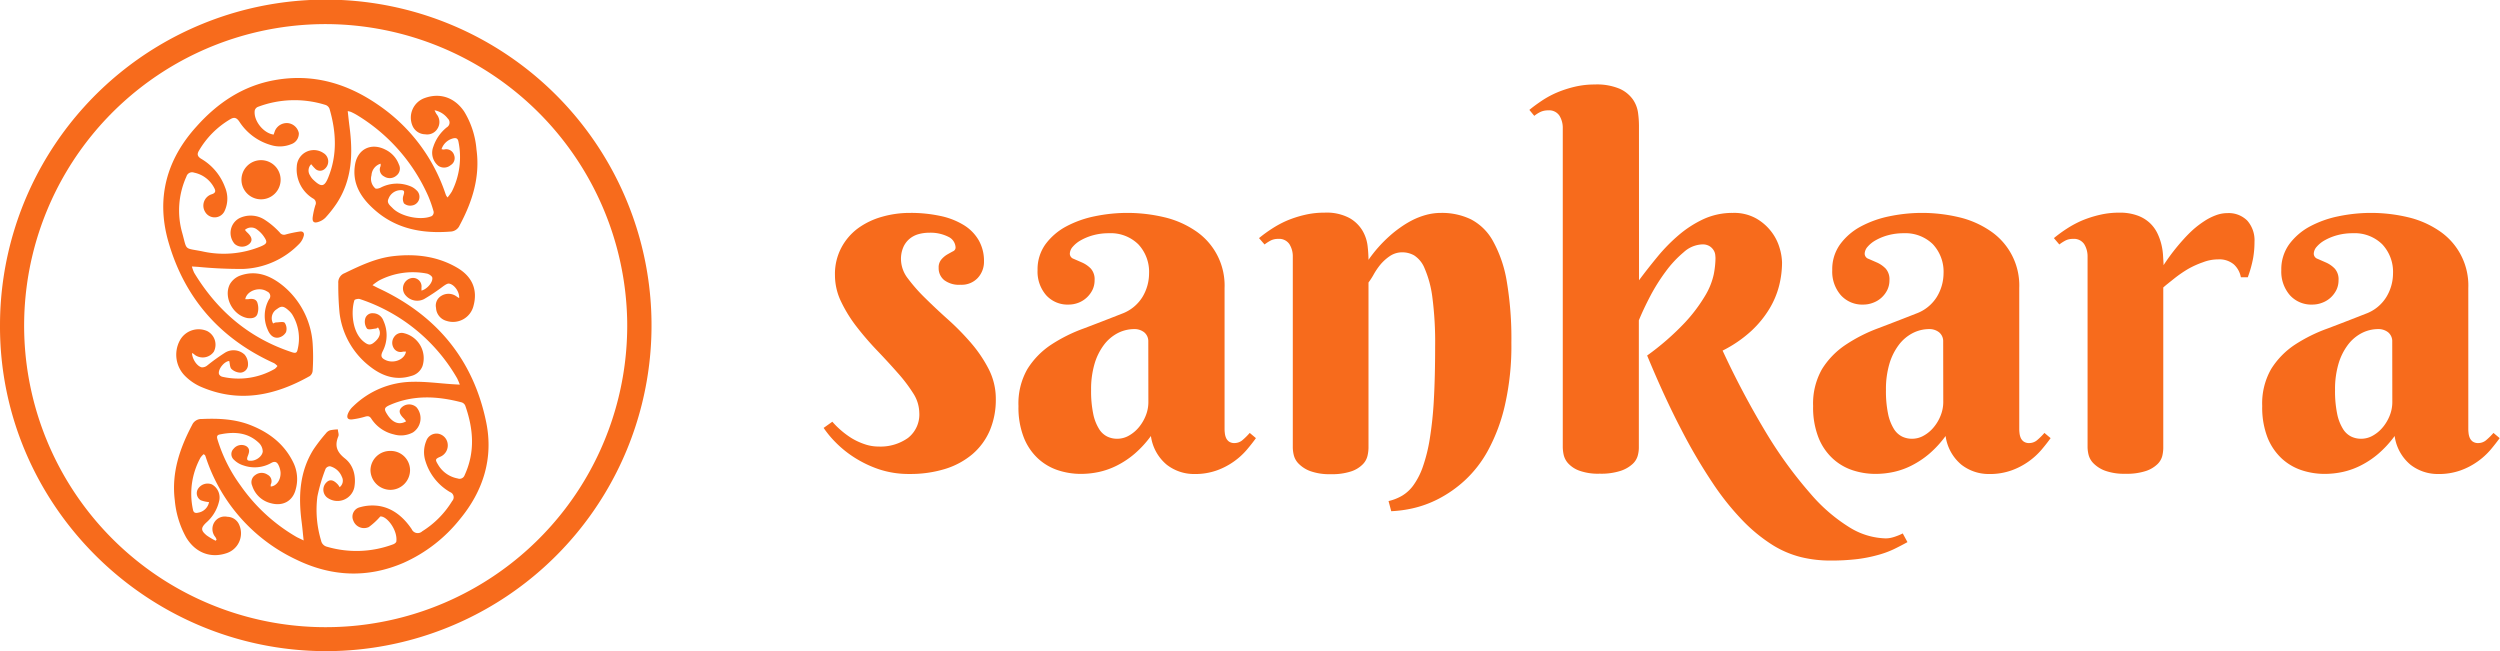 <svg xmlns="http://www.w3.org/2000/svg" viewBox="0 0 608.95 158.61"><defs><style>.cls-1{fill:#f76b1c;}</style></defs><g id="Layer_2" data-name="Layer 2"><g id="Layer_1-2" data-name="Layer 1"><path class="cls-1" d="M79.28,158.61C35.5,158.47-.14,122.76,0,79.26a79.35,79.35,0,1,1,79.28,79.35ZM79.46,5.87a73.45,73.45,0,1,0,73.31,72.34A73.63,73.63,0,0,0,79.46,5.87Z"/><path class="cls-1" d="M112,93.69a15.55,15.55,0,0,0-.65-1.54A42.84,42.84,0,0,0,87.64,72.84c-.38-.12-1.23.07-1.31.29-.82,2.52-.68,7.78,2.32,10.14,1.15.9,1.7.89,2.84-.18s1.36-2.21.58-3.33c-.17.09-.34.26-.52.27-.75.07-1.79.39-2.16,0a2.85,2.85,0,0,1-.47-2.24,1.8,1.8,0,0,1,1.93-1.49,2.69,2.69,0,0,1,2.53,1.79,8.47,8.47,0,0,1-.14,7.43c-.58,1.17-.42,1.7.78,2.23,2,.86,4.54-.2,4.87-2.1-.26,0-.5,0-.73,0a1.93,1.93,0,0,1-2.28-.9A2.45,2.45,0,0,1,96,82.08a2.19,2.19,0,0,1,2.44-.91,6.27,6.27,0,0,1,4.47,8,3.92,3.92,0,0,1-2.73,2.4c-3.73,1.17-7,.06-9.92-2.19A19.35,19.35,0,0,1,82.7,76.16,71.26,71.26,0,0,1,82.4,69a2.4,2.4,0,0,1,1.54-2.46c3.8-1.84,7.63-3.66,11.85-4.15,5.44-.62,10.76,0,15.6,2.84,3.69,2.17,5,5.42,3.94,9.29a5.14,5.14,0,0,1-6.61,3.63A3.44,3.44,0,0,1,106.21,75a2.74,2.74,0,0,1,1.18-2.87,3.32,3.32,0,0,1,3.91.15l.54.34c.14-1.48-1.19-3.4-2.53-3.55-.4,0-.87.33-1.26.59a47.84,47.84,0,0,1-4.77,3.2A3.71,3.71,0,0,1,98.85,72a2.56,2.56,0,0,1,1.53-4.29,2.07,2.07,0,0,1,2.28,2.35c0,.23,0,.47,0,.72,1.32-.31,2.82-2,2.64-3.14-.06-.4-.81-.89-1.31-1a17.86,17.86,0,0,0-11.64,1.67,14.65,14.65,0,0,0-1.62,1.16c.7.35,1.12.58,1.55.78,14.09,6.58,23.06,17.42,26.16,32.65,1.78,8.74-.75,16.74-6.47,23.63A36.59,36.59,0,0,1,98.28,137.1c-8.82,3.8-17.61,3.35-26.13-.8a42,42,0,0,1-22.06-25.06,3.65,3.65,0,0,0-.14-.35,2.06,2.06,0,0,0-.35-.26,4.48,4.48,0,0,0-.75.82A18.29,18.29,0,0,0,47,124.13c.13.73.55.93,1.29.74a3.22,3.22,0,0,0,2.63-2.57,7.25,7.25,0,0,1-2-.44,2,2,0,0,1-.7-2.76,2.76,2.76,0,0,1,3.41-1.1,3.64,3.64,0,0,1,1.79,3.85,9.83,9.83,0,0,1-3.19,5.45c-1.34,1.28-1.34,1.91.12,3.12a16.41,16.41,0,0,0,2.19,1.3l.21-.27a3,3,0,0,0-.27-.6,3.08,3.08,0,0,1-.26-3.65,3,3,0,0,1,3.17-1.32,3.2,3.2,0,0,1,2.92,2.06,5.09,5.09,0,0,1-3.18,6.82c-3.89,1.29-7.58-.16-9.8-3.88a22.7,22.7,0,0,1-2.75-9c-.84-6.64,1.17-12.61,4.21-18.36a2.46,2.46,0,0,1,2.38-1.46c4.1-.18,8.14,0,12,1.55,4.49,1.8,8.09,4.59,10.25,9A9.21,9.21,0,0,1,72,119.3c-.72,2.72-3.07,4.08-6,3.28a6.34,6.34,0,0,1-4.58-4.29,2.07,2.07,0,0,1,.75-2.57,2.54,2.54,0,0,1,3-.09,1.77,1.77,0,0,1,.78,2.39,2,2,0,0,0,0,.49c1.38-.1,2.45-1.57,2.39-3.39a4.91,4.91,0,0,0-.48-1.79c-.37-.81-.93-1.07-1.83-.54a8.19,8.19,0,0,1-6.72.58A5.52,5.52,0,0,1,57,112a1.83,1.83,0,0,1-.08-2.71,2.47,2.47,0,0,1,3-.65c1,.59.83,1.45.48,2.33-.42,1.06-.22,1.33.93,1.25S63.86,111.15,64,110a3,3,0,0,0-.93-2.11c-2.74-2.62-6.07-2.78-9.56-2.06-.87.18-.66.82-.48,1.4a37.39,37.39,0,0,0,5.54,11,42.74,42.74,0,0,0,13.63,12.55c.46.26,1,.47,1.76.87-.18-1.69-.3-3.08-.48-4.46-.82-6.22-.55-12.27,2.91-17.76a39.78,39.78,0,0,1,3-3.88,2.12,2.12,0,0,1,1-.74,11,11,0,0,1,1.91-.22c0,.56.31,1.21.12,1.67-.95,2.3-.41,3.82,1.62,5.43s2.75,4.26,2.27,7a4.2,4.2,0,0,1-6.73,2.42,2.46,2.46,0,0,1-.09-3.58c.82-.84,1.7-.7,2.79.47a4.59,4.59,0,0,1,.45.67,2,2,0,0,0,.55-2.51,4.26,4.26,0,0,0-2.9-2.59,1.27,1.27,0,0,0-1.07.61,41.86,41.86,0,0,0-2,6.75,25.92,25.92,0,0,0,.9,10.74,1.92,1.92,0,0,0,1.46,1.51,25.52,25.52,0,0,0,16.11-.6c.3-.11.73-.42.76-.68.36-2.82-2.4-6.3-3.92-6.09a16.3,16.3,0,0,1-2.79,2.57,2.78,2.78,0,0,1-3.76-1.54,2.35,2.35,0,0,1,1.62-3.29,11,11,0,0,1,4.67-.3c3.48.58,6,2.82,7.91,5.62a1.6,1.6,0,0,0,2.58.54,22.42,22.42,0,0,0,7.29-7.37,1.34,1.34,0,0,0-.5-2.17,13.13,13.13,0,0,1-6-7.53,7.12,7.12,0,0,1,.19-4.94,2.64,2.64,0,0,1,2.89-1.76,2.83,2.83,0,0,1,2.31,2.35,3,3,0,0,1-1.69,3.22c-1.34.58-1.39.71-.66,1.93a7,7,0,0,0,4.79,3.4,1.31,1.31,0,0,0,1.71-.81c2.59-5.63,2.14-11.28.14-16.94a1.43,1.43,0,0,0-.87-.78c-5.87-1.54-11.71-1.87-17.44.62-1.46.64-1.54,1-.66,2.36,1.27,2,2.91,2.61,4.56,1.64a5.71,5.71,0,0,0-.5-.66c-1.16-1.13-1.36-1.93-.63-2.68a2.66,2.66,0,0,1,3.66-.1,4.13,4.13,0,0,1-.86,6.14,6.14,6.14,0,0,1-4.65.48,8.91,8.91,0,0,1-5.47-3.8c-.44-.7-.86-.71-1.55-.51a19.18,19.18,0,0,1-3.08.65c-1.07.13-1.46-.33-1.1-1.33A4.93,4.93,0,0,1,86,99a21,21,0,0,1,14.46-6c3.27-.08,6.54.38,9.81.59Z"/><path class="cls-1" d="M46.76,86c.08,1.47,1.19,3.18,2.37,3.48A2,2,0,0,0,50.51,89a48.34,48.34,0,0,1,4.16-3,3.94,3.94,0,0,1,4.92.39,3.57,3.57,0,0,1,.82,2.45,1.94,1.94,0,0,1-1.84,1.93,3.32,3.32,0,0,1-2.18-.89c-.41-.39-.38-1.25-.55-1.94-1.12,0-2.82,2-2.5,3.18a1.22,1.22,0,0,0,.81.65,17.66,17.66,0,0,0,12.78-1.92,2.91,2.91,0,0,0,.65-.7,4.19,4.19,0,0,0-.8-.68C53.63,82.52,44.94,72.63,41,58.83c-3-10.53-.46-19.94,6.85-28C53,25.05,59.17,20.91,66.89,19.52c9.25-1.67,17.59.75,25.19,6a42.44,42.44,0,0,1,16.37,21.51c.07.19.13.39.22.58a4.15,4.15,0,0,0,.34.49,12.25,12.25,0,0,0,1.06-1.46,18.64,18.64,0,0,0,1.6-12.13c-.14-.8-.58-1-1.35-.79a4,4,0,0,0-2.77,2.61,2,2,0,0,0,.58.1,2,2,0,0,1,2.49,1.38,2,2,0,0,1-.85,2.42,2.48,2.48,0,0,1-3,.16,4.08,4.08,0,0,1-1.21-4.68,10.07,10.07,0,0,1,3.28-4.7,1.34,1.34,0,0,0,.22-2.15,5.27,5.27,0,0,0-3.21-2,8.73,8.73,0,0,0,.46.91,3,3,0,0,1,.26,3.55,2.92,2.92,0,0,1-3,1.39,3.41,3.41,0,0,1-3.09-2.06,5.06,5.06,0,0,1,3-6.78c3.69-1.33,7.25-.14,9.58,3.29a21,21,0,0,1,3,9.25c.92,6.68-1,12.7-4.11,18.5a2.51,2.51,0,0,1-2.24,1.5c-6.85.54-13.24-.64-18.5-5.33C88,48.24,85.66,44.75,86.5,40c.66-3.72,3.93-5.3,7.34-3.57a6.51,6.51,0,0,1,3.32,3.63,2.16,2.16,0,0,1-.61,2.72,2.47,2.47,0,0,1-3,.19,1.86,1.86,0,0,1-.85-2.49,1.94,1.94,0,0,0,0-.61,3.14,3.14,0,0,0-2.21,2.82,3.11,3.11,0,0,0,.93,3.2c.22.18.88,0,1.23-.15a8.62,8.62,0,0,1,7.19-.42,4.27,4.27,0,0,1,1.58,1,2.13,2.13,0,0,1-1.12,3.74,2.31,2.31,0,0,1-1.9-.52,2.43,2.43,0,0,1-.13-1.93c.33-1.06.23-1.35-.89-1.28a3.19,3.19,0,0,0-2.76,2.11c-.48,1,.41,1.64,1,2.24,2,2.1,7,3.11,9.57,1.94a1.15,1.15,0,0,0,.44-1.05,29.42,29.42,0,0,0-1.32-3.8,43.78,43.78,0,0,0-17.4-19.77,15.28,15.28,0,0,0-1.45-.75,6,6,0,0,0-.76-.19c.15,1.34.27,2.55.43,3.75.86,6.6.68,13-3.18,18.82A28.71,28.71,0,0,1,79.29,53a4.19,4.19,0,0,1-1.58,1c-1.22.46-1.71.08-1.53-1.19A18,18,0,0,1,76.81,50a1.23,1.23,0,0,0-.58-1.66,8.31,8.31,0,0,1-3.94-7.82,4.16,4.16,0,0,1,6.51-3.23,2.37,2.37,0,0,1,.37,3.79A1.68,1.68,0,0,1,76.69,41c-.3-.28-.56-.6-.89-1a2.15,2.15,0,0,0-.3,2.7,4.23,4.23,0,0,0,.92,1.19c1.87,1.76,2.62,1.63,3.55-.7,2.23-5.52,1.92-11.11.29-16.7a1.63,1.63,0,0,0-.91-.91,25.21,25.21,0,0,0-16.58.47,1.31,1.31,0,0,0-.72.87c-.34,2.43,2.09,5.53,4.6,5.86l.32-.91A3.14,3.14,0,0,1,70.22,30a3.06,3.06,0,0,1,2.57,2.43,2.73,2.73,0,0,1-1.89,2.7,7.25,7.25,0,0,1-4.82.23,13.58,13.58,0,0,1-7.83-5.81c-.62-.86-1.18-1.07-2.09-.55a21.28,21.28,0,0,0-7.74,7.77c-.48.81-.28,1.35.52,1.87a13.38,13.38,0,0,1,5.88,7,7.07,7.07,0,0,1-.07,5.65,2.67,2.67,0,0,1-4.79.31,2.9,2.9,0,0,1,1.51-4.25c1.21-.35,1.08-.93.62-1.74a7.09,7.09,0,0,0-4.82-3.56,1.42,1.42,0,0,0-1.86.95,20,20,0,0,0-1,13.82c1.18,4.31.39,3.53,4.79,4.39A23.74,23.74,0,0,0,63.58,60c1.47-.64,1.63-1,.72-2.34a6.84,6.84,0,0,0-1.64-1.71,2.3,2.3,0,0,0-3,.05c.19.22.33.41.5.57,1.21,1.1,1.42,2,.65,2.77a2.7,2.7,0,0,1-3.66.06,4.07,4.07,0,0,1,1.13-6.24,6.29,6.29,0,0,1,6.07.29,18.88,18.88,0,0,1,3.8,3.19,1.24,1.24,0,0,0,1.46.47A28.28,28.28,0,0,1,73,56.4c.78-.13,1.16.32,1,1A4.44,4.44,0,0,1,73,59.28a20.09,20.09,0,0,1-13.82,6.23A108.58,108.58,0,0,1,48.21,65l-1.47-.09a9.74,9.74,0,0,0,.55,1.52c5.63,9.31,13.42,15.95,23.84,19.37.65.21,1.15.29,1.33-.54a11.17,11.17,0,0,0-1.32-8.72,5.36,5.36,0,0,0-.92-1c-1.13-1-1.7-1.08-2.75-.26a2.59,2.59,0,0,0-.94,3.52,2,2,0,0,1,.66-.26c.75,0,1.83-.28,2.16.09a2.6,2.6,0,0,1,.32,2.27,2.72,2.72,0,0,1-1.87,1.34c-1.34.19-2.15-.81-2.62-2a8.19,8.19,0,0,1,.34-7.3A1.21,1.21,0,0,0,65.06,71c-1.88-1.24-4.93-.21-5.32,1.88.25,0,.49,0,.72,0,.95-.18,1.94-.09,2.24.88a4.43,4.43,0,0,1,0,2.72c-.35,1-1.41,1.12-2.39,1-3.51-.62-5.93-5-4.34-8.21a4.81,4.81,0,0,1,2.47-2.12c4-1.46,7.51,0,10.61,2.55a20,20,0,0,1,7.11,14,51,51,0,0,1,0,6.54,1.81,1.81,0,0,1-.69,1.35c-8.54,4.82-17.4,6.68-26.77,2.52a12.74,12.74,0,0,1-3.59-2.5,7.32,7.32,0,0,1-1.33-8.63,5.19,5.19,0,0,1,6.7-2.33,3.73,3.73,0,0,1,1.61,5,3.29,3.29,0,0,1-4.67.77C47.22,86.2,47,86.1,46.76,86Z"/><path class="cls-1" d="M68.35,44a4.77,4.77,0,0,1-9.53,0,4.77,4.77,0,1,1,9.53,0Z"/><path class="cls-1" d="M95.09,109.84a4.7,4.7,0,0,1,4.79,4.64,4.82,4.82,0,0,1-4.77,4.84,4.89,4.89,0,0,1-4.87-4.76A4.76,4.76,0,0,1,95.09,109.84Z"/><path class="cls-1" d="M226.31,56.69a9.39,9.39,0,0,0-2.63.36,5.87,5.87,0,0,0-2.2,1.18A5.59,5.59,0,0,0,220,60.28a7.26,7.26,0,0,0-.54,2.93,7.8,7.8,0,0,0,1.72,4.67,40.83,40.83,0,0,0,4.28,4.83Q228,75.22,231,77.9a61.78,61.78,0,0,1,5.55,5.67,32.29,32.29,0,0,1,4.29,6.36,15.85,15.85,0,0,1,1.72,7.24,19.24,19.24,0,0,1-1.48,7.73,15.84,15.84,0,0,1-4.22,5.73,19,19,0,0,1-6.64,3.59,28.67,28.67,0,0,1-8.66,1.23,22.94,22.94,0,0,1-7.54-1.17,27.4,27.4,0,0,1-6-2.9,26,26,0,0,1-4.5-3.65,24.62,24.62,0,0,1-2.9-3.5l2.12-1.51a19.58,19.58,0,0,0,2,2,20.56,20.56,0,0,0,2.68,2,15.79,15.79,0,0,0,3.17,1.47,10.44,10.44,0,0,0,3.44.58,11.59,11.59,0,0,0,7.12-2.08,7.25,7.25,0,0,0,2.77-6.19,9,9,0,0,0-1.5-4.73,37.52,37.52,0,0,0-3.81-5q-2.28-2.59-4.94-5.37a73.53,73.53,0,0,1-4.95-5.73,33.63,33.63,0,0,1-3.8-6.1A14.78,14.78,0,0,1,203.38,67a13.65,13.65,0,0,1,1.54-6.64A14,14,0,0,1,209,55.6a18.43,18.43,0,0,1,5.85-2.8,24.52,24.52,0,0,1,6.79-.94,34.05,34.05,0,0,1,7.36.73,17.89,17.89,0,0,1,5.7,2.2,10.53,10.53,0,0,1,3.68,3.71,10.1,10.1,0,0,1,1.3,5.19,5.76,5.76,0,0,1-1.51,4A5.34,5.34,0,0,1,234,69.36,6,6,0,0,1,230,68.24a3.71,3.71,0,0,1-1.36-3,2.91,2.91,0,0,1,.63-2A5.62,5.62,0,0,1,230.71,62c.52-.3,1-.56,1.42-.79a1,1,0,0,0,.63-.87A3,3,0,0,0,231,57.68,9.59,9.59,0,0,0,226.31,56.69Z"/><path class="cls-1" d="M270.11,56.81a14.33,14.33,0,0,0-3.8.48,13.2,13.2,0,0,0-3,1.21,7.19,7.19,0,0,0-2,1.6,2.67,2.67,0,0,0-.72,1.66,1.33,1.33,0,0,0,.93,1.29l2.08.91a6.84,6.84,0,0,1,2.09,1.45,3.91,3.91,0,0,1,.93,2.86,5.3,5.3,0,0,1-.51,2.33,6.47,6.47,0,0,1-1.39,1.87,6.3,6.3,0,0,1-2,1.26,6.61,6.61,0,0,1-2.44.46,7,7,0,0,1-5.47-2.3,8.75,8.75,0,0,1-2.08-6.09,10.42,10.42,0,0,1,1.93-6.31,15.16,15.16,0,0,1,5-4.31,25.62,25.62,0,0,1,7-2.5,38.86,38.86,0,0,1,16.83.21,22.76,22.76,0,0,1,7.58,3.26,16,16,0,0,1,7.21,14v34.09c0,.36,0,.77.06,1.21a3.91,3.91,0,0,0,.3,1.21,2.25,2.25,0,0,0,.72.9,2.3,2.3,0,0,0,1.39.36,3,3,0,0,0,2-.81,16.25,16.25,0,0,0,1.66-1.66l1.51,1.27c-.6.84-1.33,1.77-2.17,2.77a17.37,17.37,0,0,1-7.3,5.07,15.65,15.65,0,0,1-5.49.9,10.8,10.8,0,0,1-6.76-2.26,11,11,0,0,1-3.86-7,25.82,25.82,0,0,1-4,4.35,21.52,21.52,0,0,1-4.25,2.83,18.53,18.53,0,0,1-4.37,1.57,20.82,20.82,0,0,1-4.44.48,17.71,17.71,0,0,1-5.61-.9,13.35,13.35,0,0,1-4.86-2.87,14,14,0,0,1-3.43-5.09,20,20,0,0,1-1.3-7.67,16.81,16.81,0,0,1,2.17-9,19.47,19.47,0,0,1,5.7-5.88A38,38,0,0,1,264,80q4.49-1.7,9.2-3.56a9.88,9.88,0,0,0,5.1-4.13,11.15,11.15,0,0,0,1.59-5.65,9.8,9.8,0,0,0-2.62-7.15A9.57,9.57,0,0,0,270.11,56.81Zm9.59,26.43a2.81,2.81,0,0,0-1-2.3,3.83,3.83,0,0,0-2.48-.78,8.81,8.81,0,0,0-4,1A10,10,0,0,0,268.9,84a14.47,14.47,0,0,0-2.29,4.62,21.78,21.78,0,0,0-.84,6.36,27.35,27.35,0,0,0,.51,5.79,11.09,11.09,0,0,0,1.39,3.65,4.91,4.91,0,0,0,2,1.9,5.45,5.45,0,0,0,2.41.55,5.7,5.7,0,0,0,3-.82,8.7,8.7,0,0,0,2.41-2.08,10.45,10.45,0,0,0,1.63-2.83,8.78,8.78,0,0,0,.6-3.14Z"/><path class="cls-1" d="M349.57,84.44a84.66,84.66,0,0,0-.69-12.15A26,26,0,0,0,347,65.35a6.74,6.74,0,0,0-2.54-3.14,5.88,5.88,0,0,0-2.83-.75,5.36,5.36,0,0,0-3.11.93,11.23,11.23,0,0,0-2.35,2.14A16.88,16.88,0,0,0,334.52,67a17.48,17.48,0,0,1-1.18,1.81v40.3a9.26,9.26,0,0,1-.24,1.9,4.41,4.41,0,0,1-1.18,2.11,7.17,7.17,0,0,1-2.77,1.69,14.82,14.82,0,0,1-5,.69,13.72,13.72,0,0,1-5-.75,7.72,7.72,0,0,1-2.8-1.78,4.5,4.5,0,0,1-1.21-2.11,8.6,8.6,0,0,1-.24-1.75V62.48a5.57,5.57,0,0,0-.82-3,3,3,0,0,0-2.74-1.29,3.87,3.87,0,0,0-1.75.36,9.39,9.39,0,0,0-1.57,1L306.67,58a33.87,33.87,0,0,1,3.11-2.27,25.08,25.08,0,0,1,3.71-2,26.81,26.81,0,0,1,4.28-1.38,20.49,20.49,0,0,1,4.83-.55,11.83,11.83,0,0,1,6.09,1.3,8.63,8.63,0,0,1,3.2,3.11A9.53,9.53,0,0,1,333.13,60a31.62,31.62,0,0,1,.21,3.29,32.82,32.82,0,0,1,5.07-5.74A26.66,26.66,0,0,1,341,55.48a24.06,24.06,0,0,1,3-1.84,18.06,18.06,0,0,1,3.38-1.3,13.9,13.9,0,0,1,3.65-.48,16.26,16.26,0,0,1,7.27,1.57,13,13,0,0,1,5.34,5.25A30.47,30.47,0,0,1,367,68.42a83.45,83.45,0,0,1,1.14,15.06,64.69,64.69,0,0,1-1.57,15.2,43.08,43.08,0,0,1-4.1,11,28.48,28.48,0,0,1-5.73,7.39,29.54,29.54,0,0,1-6.46,4.5,26.31,26.31,0,0,1-6.24,2.26,29.46,29.46,0,0,1-5.16.69l-.66-2.47a11.79,11.79,0,0,0,3.35-1.33,9.29,9.29,0,0,0,2.8-2.65,17.66,17.66,0,0,0,2.23-4.44,39.41,39.41,0,0,0,1.66-6.72,89.48,89.48,0,0,0,1-9.57Q349.57,91.8,349.57,84.44Z"/><path class="cls-1" d="M399.23,68.27q2.1-2.83,4.52-5.76a41.84,41.84,0,0,1,5.19-5.28,26.65,26.65,0,0,1,6-3.86,16.83,16.83,0,0,1,7.12-1.51,11,11,0,0,1,5.73,1.36,12.3,12.3,0,0,1,3.71,3.26,12,12,0,0,1,2,4,13.42,13.42,0,0,1,.57,3.5,23.56,23.56,0,0,1-.69,5.52,20.84,20.84,0,0,1-2.36,5.67,25,25,0,0,1-4.43,5.43,30.44,30.44,0,0,1-7,4.8,208.39,208.39,0,0,0,11,20.66A103.39,103.39,0,0,0,441,120.25a40.55,40.55,0,0,0,9.56,8.24,17.51,17.51,0,0,0,8.75,2.65,6.06,6.06,0,0,0,1.45-.18,10.25,10.25,0,0,0,1.32-.42,10.92,10.92,0,0,0,1.39-.61l1.15,2.12c-1.09.6-2.19,1.17-3.32,1.72a23.32,23.32,0,0,1-3.86,1.41,34.57,34.57,0,0,1-5,1,54.56,54.56,0,0,1-6.76.36,29.84,29.84,0,0,1-7-.84,24.12,24.12,0,0,1-7-3,39.26,39.26,0,0,1-7.09-5.79,64.26,64.26,0,0,1-7.36-9.17,131.67,131.67,0,0,1-7.76-13.22q-4-7.65-8.26-17.92a63.56,63.56,0,0,0,9.11-7.93,38.47,38.47,0,0,0,5-6.61,17.1,17.1,0,0,0,2.12-5.25,22.15,22.15,0,0,0,.42-3.92q0-.24-.06-.81a2.69,2.69,0,0,0-.39-1.12,3.17,3.17,0,0,0-1-1,3.21,3.21,0,0,0-1.78-.43,7.11,7.11,0,0,0-4.52,1.91,26.6,26.6,0,0,0-4.38,4.7,45.76,45.76,0,0,0-3.77,6q-1.69,3.24-2.77,5.89v31.13a7.5,7.5,0,0,1-.28,1.87,4.35,4.35,0,0,1-1.26,2,8.05,8.05,0,0,1-2.9,1.66,15.36,15.36,0,0,1-5.1.69,13.38,13.38,0,0,1-5-.75,6.88,6.88,0,0,1-2.69-1.78,4.66,4.66,0,0,1-1.09-2.11,9.77,9.77,0,0,1-.21-1.75V31.23a5.65,5.65,0,0,0-.81-3.05,3,3,0,0,0-2.75-1.3,4.45,4.45,0,0,0-1.78.34,7.84,7.84,0,0,0-1.6,1l-1.2-1.45c.92-.76,1.95-1.51,3.07-2.26a22.55,22.55,0,0,1,3.72-2,27.53,27.53,0,0,1,4.31-1.39,21,21,0,0,1,4.83-.54,14.3,14.3,0,0,1,6.09,1.05,7.89,7.89,0,0,1,3.2,2.6A7.44,7.44,0,0,1,399,27.52a23.59,23.59,0,0,1,.22,3Z"/><path class="cls-1" d="M463.72,56.81a14.38,14.38,0,0,0-3.8.48,12.93,12.93,0,0,0-3,1.21,7.24,7.24,0,0,0-2,1.6,2.67,2.67,0,0,0-.72,1.66,1.33,1.33,0,0,0,.94,1.29l2.08.91a6.92,6.92,0,0,1,2.08,1.45,3.91,3.91,0,0,1,.93,2.86,5.3,5.3,0,0,1-.51,2.33,6.29,6.29,0,0,1-1.39,1.87,6.2,6.2,0,0,1-2.05,1.26,6.57,6.57,0,0,1-2.44.46,7,7,0,0,1-5.46-2.3,8.71,8.71,0,0,1-2.08-6.09,10.35,10.35,0,0,1,1.93-6.31,15,15,0,0,1,5-4.31,25.55,25.55,0,0,1,7-2.5,38.91,38.91,0,0,1,16.84.21,22.71,22.71,0,0,1,7.57,3.26,16,16,0,0,1,7.21,14v34.09c0,.36,0,.77.06,1.21a3.91,3.91,0,0,0,.3,1.21,2.19,2.19,0,0,0,.73.9,2.27,2.27,0,0,0,1.38.36,3,3,0,0,0,2-.81,15.29,15.29,0,0,0,1.66-1.66l1.51,1.27c-.6.84-1.33,1.77-2.17,2.77a17.37,17.37,0,0,1-7.3,5.07,15.65,15.65,0,0,1-5.49.9,10.8,10.8,0,0,1-6.76-2.26,11,11,0,0,1-3.86-7,25.79,25.79,0,0,1-4,4.35,21.87,21.87,0,0,1-4.26,2.83,18.22,18.22,0,0,1-4.37,1.57,20.79,20.79,0,0,1-4.43.48,17.73,17.73,0,0,1-5.62-.9,13.23,13.23,0,0,1-4.85-2.87,13.9,13.9,0,0,1-3.44-5.09,20,20,0,0,1-1.3-7.67,16.9,16.9,0,0,1,2.17-9,19.47,19.47,0,0,1,5.7-5.88,38.23,38.23,0,0,1,8-4.07q4.48-1.7,9.2-3.56a9.88,9.88,0,0,0,5.1-4.13,11.17,11.17,0,0,0,1.6-5.65,9.8,9.8,0,0,0-2.63-7.15A9.57,9.57,0,0,0,463.72,56.81Zm9.6,26.43a2.81,2.81,0,0,0-1-2.3,3.8,3.8,0,0,0-2.47-.78,8.82,8.82,0,0,0-4,1A10,10,0,0,0,462.52,84a14.48,14.48,0,0,0-2.3,4.62,21.78,21.78,0,0,0-.84,6.36,27.35,27.35,0,0,0,.51,5.79,11.32,11.32,0,0,0,1.39,3.65,5,5,0,0,0,2,1.9,5.45,5.45,0,0,0,2.41.55,5.7,5.7,0,0,0,3-.82,8.56,8.56,0,0,0,2.41-2.08,10.19,10.19,0,0,0,1.63-2.83,8.8,8.8,0,0,0,.61-3.14Z"/><path class="cls-1" d="M527,64.59a50,50,0,0,1,4.89-6.33,32.66,32.66,0,0,1,2.35-2.36,23.91,23.91,0,0,1,2.63-2,13.76,13.76,0,0,1,2.8-1.44,8.05,8.05,0,0,1,2.9-.55,6.38,6.38,0,0,1,4.83,1.84,7.23,7.23,0,0,1,1.75,5.16,23,23,0,0,1-.34,4,29.34,29.34,0,0,1-1.29,4.62h-1.69a5.62,5.62,0,0,0-1.69-3.11,5.49,5.49,0,0,0-3.86-1.24,10.23,10.23,0,0,0-3.68.7A21.69,21.69,0,0,0,533,65.5a30.19,30.19,0,0,0-3.26,2.23c-1,.81-2,1.57-2.81,2.29v39.16a8.85,8.85,0,0,1-.24,1.87,4.3,4.3,0,0,1-1.17,2,7.44,7.44,0,0,1-2.78,1.66,14.82,14.82,0,0,1-5,.69,13.72,13.72,0,0,1-5-.75,7.81,7.81,0,0,1-2.8-1.78,4.58,4.58,0,0,1-1.21-2.11,8.6,8.6,0,0,1-.24-1.75V62.48a5.65,5.65,0,0,0-.81-3,3,3,0,0,0-2.75-1.29,3.9,3.9,0,0,0-1.75.36,9.81,9.81,0,0,0-1.57,1L500.29,58a33.67,33.67,0,0,1,3.1-2.27,25.59,25.59,0,0,1,3.71-2,26.94,26.94,0,0,1,4.29-1.38,20.4,20.4,0,0,1,4.82-.55,12.46,12.46,0,0,1,4.44.7,8.77,8.77,0,0,1,3,1.81,8.56,8.56,0,0,1,1.84,2.5,13.85,13.85,0,0,1,1,2.81,15,15,0,0,1,.39,2.71C526.93,63.26,527,64,527,64.59Z"/><path class="cls-1" d="M573.11,56.81a14.27,14.27,0,0,0-3.8.48,13.2,13.2,0,0,0-3,1.21,7.19,7.19,0,0,0-2,1.6,2.67,2.67,0,0,0-.72,1.66,1.33,1.33,0,0,0,.93,1.29l2.08.91a6.68,6.68,0,0,1,2.08,1.45,3.87,3.87,0,0,1,.94,2.86,5.3,5.3,0,0,1-.51,2.33,6.47,6.47,0,0,1-1.39,1.87,6.3,6.3,0,0,1-2.05,1.26,6.62,6.62,0,0,1-2.45.46,7,7,0,0,1-5.46-2.3,8.75,8.75,0,0,1-2.08-6.09,10.42,10.42,0,0,1,1.93-6.31,15.16,15.16,0,0,1,5-4.31,25.5,25.5,0,0,1,7-2.5,38.86,38.86,0,0,1,16.83.21,22.76,22.76,0,0,1,7.58,3.26,16,16,0,0,1,7.21,14v34.09c0,.36,0,.77.06,1.21a3.91,3.91,0,0,0,.3,1.21,2.25,2.25,0,0,0,.72.9,2.3,2.3,0,0,0,1.39.36,3,3,0,0,0,2-.81,16.25,16.25,0,0,0,1.66-1.66l1.51,1.27c-.61.84-1.33,1.77-2.17,2.77a17.37,17.37,0,0,1-7.3,5.07,15.65,15.65,0,0,1-5.49.9,10.8,10.8,0,0,1-6.76-2.26,11,11,0,0,1-3.86-7,25.82,25.82,0,0,1-4,4.35,21.52,21.52,0,0,1-4.25,2.83,18.53,18.53,0,0,1-4.37,1.57,20.82,20.82,0,0,1-4.44.48,17.71,17.71,0,0,1-5.61-.9,13.35,13.35,0,0,1-4.86-2.87,14.15,14.15,0,0,1-3.44-5.09,20.23,20.23,0,0,1-1.29-7.67,16.81,16.81,0,0,1,2.17-9,19.47,19.47,0,0,1,5.7-5.88A38,38,0,0,1,567,80q4.49-1.7,9.2-3.56a9.81,9.81,0,0,0,5.09-4.13,11.07,11.07,0,0,0,1.6-5.65,9.8,9.8,0,0,0-2.62-7.15A9.57,9.57,0,0,0,573.11,56.81Zm9.59,26.43a2.81,2.81,0,0,0-1-2.3,3.83,3.83,0,0,0-2.48-.78,8.77,8.77,0,0,0-4,1A10,10,0,0,0,571.9,84a14.47,14.47,0,0,0-2.29,4.62,21.78,21.78,0,0,0-.84,6.36,27.35,27.35,0,0,0,.51,5.79,11.09,11.09,0,0,0,1.39,3.65,4.91,4.91,0,0,0,2,1.9,5.45,5.45,0,0,0,2.41.55,5.7,5.7,0,0,0,3-.82,8.7,8.7,0,0,0,2.41-2.08,10.45,10.45,0,0,0,1.63-2.83,8.78,8.78,0,0,0,.6-3.14Z"/></g></g></svg>